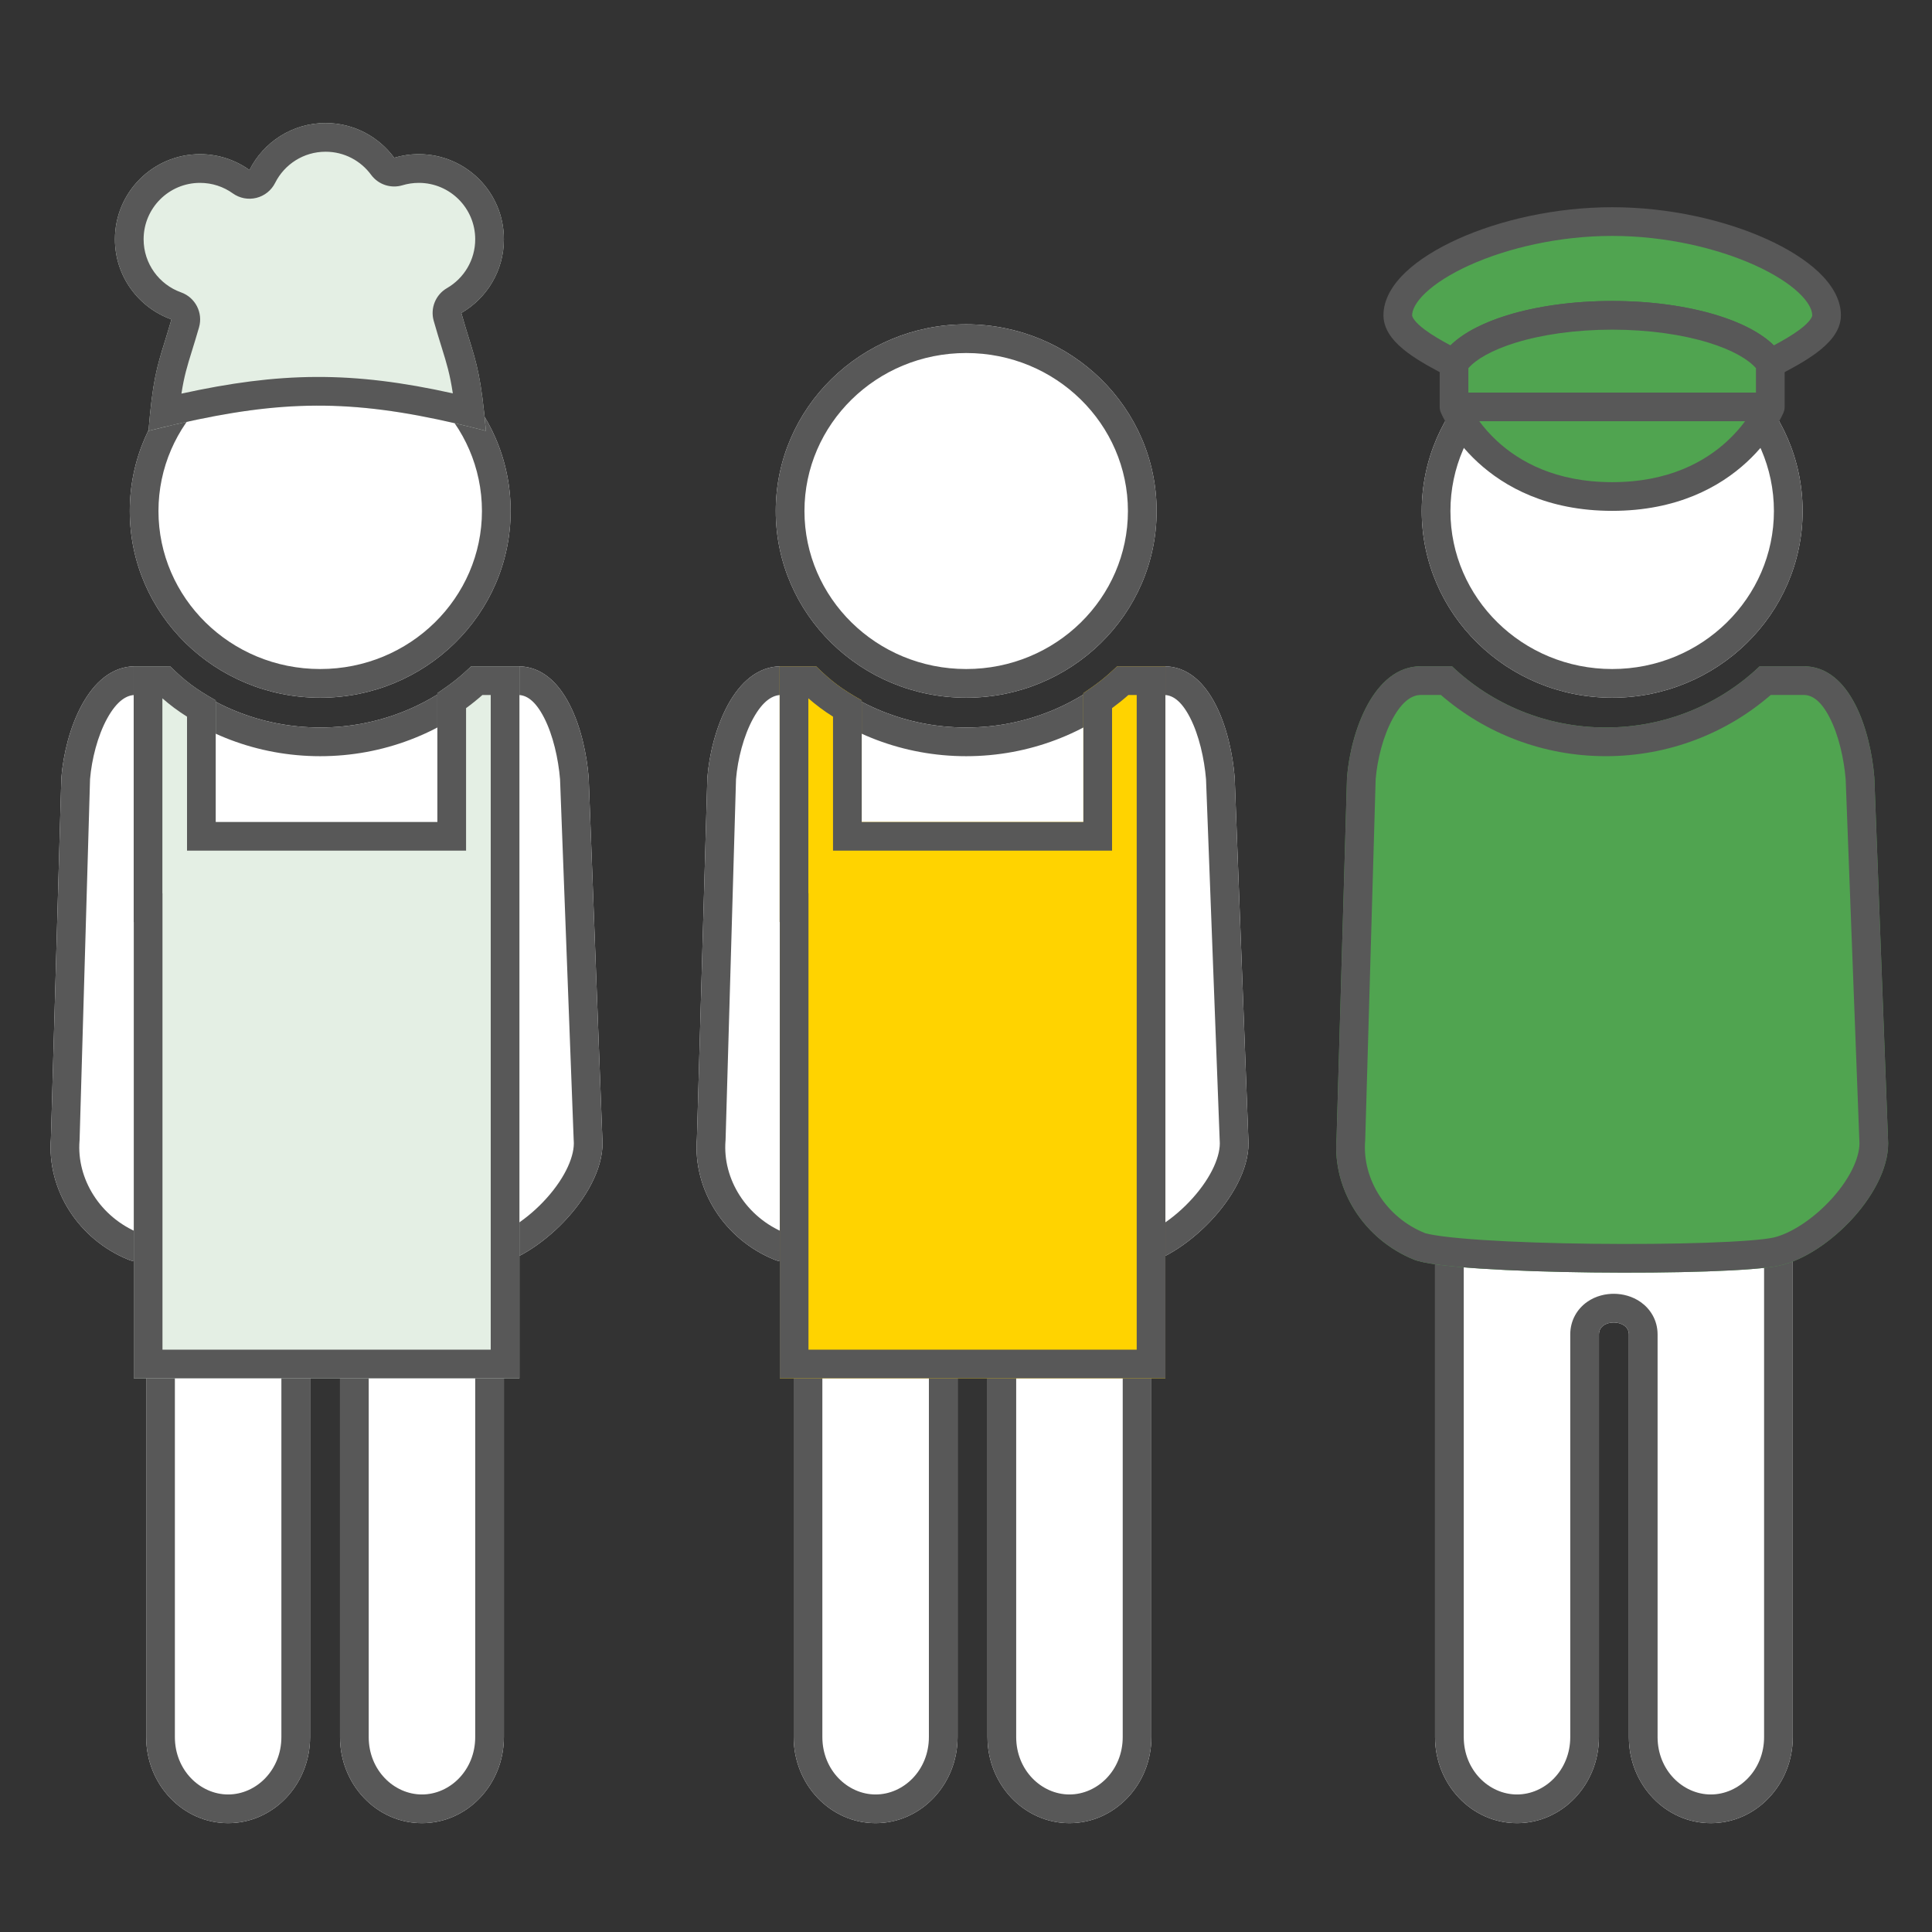 <svg width="101" height="101" viewBox="0 0 101 101" fill="none" xmlns="http://www.w3.org/2000/svg">
<rect x="0" y="0" width="101" height="101" fill="#333333" stroke="none"/>
<path d="M42.467 34.832H40.839C38.377 34.832 37.172 38.242 36.979 40.648L36.433 59.514C36.217 62.203 37.878 64.798 40.485 65.852C42.467 66.652 57.014 66.733 59.588 66.163C62.161 65.592 65.475 62.203 65.26 59.514L64.546 40.648C64.353 38.242 63.315 34.832 60.853 34.832H58.553C56.474 36.812 53.637 38.032 50.51 38.032C47.382 38.032 44.545 36.812 42.467 34.832Z" fill="white"/>
<path fill-rule="evenodd" clip-rule="evenodd" d="M37.931 59.596L37.928 59.634C37.768 61.631 39.011 63.638 41.047 64.461C41.046 64.46 41.045 64.46 41.045 64.46C41.045 64.46 41.063 64.467 41.105 64.478C41.152 64.491 41.216 64.507 41.3 64.524C41.469 64.559 41.69 64.595 41.965 64.631C42.513 64.703 43.218 64.767 44.043 64.821C45.69 64.93 47.746 64.997 49.832 65.021C51.917 65.046 54.015 65.027 55.745 64.968C57.531 64.907 58.779 64.805 59.263 64.698C60.145 64.503 61.359 63.742 62.352 62.632C63.366 61.499 63.824 60.375 63.764 59.634L63.762 59.602L63.048 40.738C62.959 39.663 62.683 38.434 62.216 37.522C61.733 36.58 61.257 36.332 60.853 36.332H59.132C56.831 38.325 53.811 39.532 50.51 39.532C47.209 39.532 44.188 38.325 41.888 36.332H40.839C40.412 36.332 39.895 36.609 39.373 37.56C38.872 38.473 38.565 39.691 38.477 40.732L37.931 59.596ZM36.979 40.648C37.172 38.242 38.377 34.832 40.839 34.832H42.467C44.545 36.812 47.382 38.032 50.51 38.032C53.637 38.032 56.474 36.812 58.553 34.832H60.853C63.315 34.832 64.353 38.242 64.546 40.648L65.26 59.514C65.475 62.203 62.161 65.592 59.588 66.163C57.014 66.733 42.467 66.652 40.485 65.852C37.878 64.798 36.217 62.203 36.433 59.514L36.979 40.648Z" fill="#585858"/>
<path d="M41.491 57.945V90.81C41.491 93.295 43.409 95.31 45.775 95.31C48.142 95.31 50.06 93.295 50.06 90.81V69.22C50.06 68.373 51.624 68.405 51.624 69.22V90.81C51.624 93.295 53.542 95.31 55.908 95.31C58.274 95.31 60.193 93.295 60.193 90.81V57.945C60.193 55.459 58.274 53.444 55.908 53.444H45.775C43.409 53.444 41.491 55.459 41.491 57.945Z" fill="white"/>
<path fill-rule="evenodd" clip-rule="evenodd" d="M42.991 57.945V90.81C42.991 92.537 44.307 93.81 45.775 93.81C47.244 93.81 48.56 92.537 48.56 90.81V69.22C48.56 68.477 48.932 67.88 49.44 67.522C49.899 67.198 50.422 67.092 50.857 67.097C51.294 67.101 51.804 67.218 52.25 67.535C52.736 67.882 53.124 68.467 53.124 69.22V90.81C53.124 92.537 54.439 93.81 55.908 93.81C57.377 93.81 58.693 92.537 58.693 90.81V57.945C58.693 56.217 57.377 54.944 55.908 54.944H45.775C44.307 54.944 42.991 56.217 42.991 57.945ZM41.491 90.81V57.945C41.491 55.459 43.409 53.444 45.775 53.444H55.908C58.274 53.444 60.193 55.459 60.193 57.945V90.81C60.193 93.295 58.274 95.31 55.908 95.31C53.542 95.31 51.624 93.295 51.624 90.81V69.22C51.624 68.405 50.06 68.373 50.06 69.22V90.81C50.06 93.295 48.142 95.31 45.775 95.31C43.409 95.31 41.491 93.295 41.491 90.81Z" fill="#585858"/>
<path d="M60.465 26.715C60.465 32.105 56.008 36.475 50.51 36.475C45.012 36.475 40.555 32.105 40.555 26.715C40.555 21.325 45.012 16.955 50.51 16.955C56.008 16.955 60.465 21.325 60.465 26.715Z" fill="white"/>
<path fill-rule="evenodd" clip-rule="evenodd" d="M50.51 34.975C55.208 34.975 58.965 31.249 58.965 26.715C58.965 22.181 55.208 18.455 50.51 18.455C45.812 18.455 42.055 22.181 42.055 26.715C42.055 31.249 45.812 34.975 50.51 34.975ZM50.51 36.475C56.008 36.475 60.465 32.105 60.465 26.715C60.465 21.325 56.008 16.955 50.51 16.955C45.012 16.955 40.555 21.325 40.555 26.715C40.555 32.105 45.012 36.475 50.51 36.475Z" fill="#585858"/>
<path d="M40.759 34.832H42.662C43.453 35.606 43.972 36.006 45.048 36.612V42.971H56.636V36.238C57.391 35.728 57.779 35.423 58.406 34.832H60.924V72.056H40.765V48.199H40.759V34.832Z" fill="#FFD300"/>
<path fill-rule="evenodd" clip-rule="evenodd" d="M43.548 44.471V37.465C43.06 37.157 42.666 36.861 42.259 36.506V46.699H42.265V70.556H59.424V36.332H58.989C58.703 36.585 58.438 36.797 58.136 37.019V44.471H43.548ZM56.636 36.238C57.391 35.728 57.779 35.423 58.406 34.832H60.924V72.056H40.765V48.199H40.759V34.832H42.662C43.453 35.606 43.972 36.006 45.048 36.612V42.971H56.636V36.238Z" fill="#585858"/>
<path d="M8.696 34.832H7.069C4.607 34.832 3.401 38.242 3.208 40.648L2.662 59.514C2.447 62.203 4.107 64.798 6.715 65.852C8.696 66.652 23.244 66.733 25.817 66.163C28.39 65.592 31.705 62.203 31.489 59.514L30.775 40.648C30.582 38.242 29.545 34.832 27.083 34.832H24.782C22.703 36.812 19.867 38.032 16.739 38.032C13.612 38.032 10.775 36.812 8.696 34.832Z" fill="white"/>
<path fill-rule="evenodd" clip-rule="evenodd" d="M4.161 59.596L4.158 59.634C3.997 61.631 5.241 63.638 7.276 64.461C7.276 64.46 7.275 64.46 7.275 64.46C7.275 64.46 7.293 64.467 7.335 64.478C7.382 64.491 7.446 64.507 7.53 64.524C7.699 64.559 7.92 64.595 8.194 64.631C8.742 64.703 9.448 64.767 10.273 64.821C11.919 64.93 13.975 64.997 16.062 65.021C18.147 65.046 20.245 65.027 21.974 64.968C23.76 64.907 25.009 64.805 25.493 64.698C26.374 64.503 27.588 63.742 28.581 62.632C29.596 61.499 30.053 60.375 29.994 59.634L29.991 59.602L29.278 40.738C29.188 39.663 28.913 38.434 28.445 37.522C27.962 36.58 27.486 36.332 27.083 36.332H25.361C23.061 38.325 20.04 39.532 16.739 39.532C13.438 39.532 10.418 38.325 8.117 36.332H7.069C6.642 36.332 6.125 36.609 5.602 37.56C5.101 38.473 4.795 39.691 4.707 40.732L4.161 59.596ZM3.208 40.648C3.401 38.242 4.607 34.832 7.069 34.832H8.696C10.775 36.812 13.612 38.032 16.739 38.032C19.867 38.032 22.703 36.812 24.782 34.832H27.083C29.545 34.832 30.582 38.242 30.775 40.648L31.489 59.514C31.705 62.203 28.39 65.592 25.817 66.163C23.244 66.733 8.696 66.652 6.715 65.852C4.107 64.798 2.447 62.203 2.662 59.514L3.208 40.648Z" fill="#585858"/>
<path d="M7.642 57.945V90.81C7.642 93.295 9.56 95.31 11.926 95.31C14.292 95.31 16.21 93.295 16.21 90.81V69.296C16.21 68.448 17.775 68.481 17.775 69.296V90.81C17.775 93.295 19.693 95.31 22.059 95.31C24.425 95.31 26.343 93.295 26.343 90.81V57.945C26.343 55.459 24.425 53.444 22.059 53.444H11.926C9.56 53.444 7.642 55.459 7.642 57.945Z" fill="white"/>
<path fill-rule="evenodd" clip-rule="evenodd" d="M9.142 57.945V90.81C9.142 92.537 10.457 93.81 11.926 93.81C13.395 93.81 14.71 92.537 14.71 90.81V69.296C14.71 68.553 15.082 67.956 15.59 67.598C16.049 67.274 16.573 67.168 17.008 67.172C17.444 67.177 17.955 67.294 18.4 67.611C18.886 67.957 19.275 68.542 19.275 69.296V90.81C19.275 92.537 20.59 93.81 22.059 93.81C23.528 93.81 24.843 92.537 24.843 90.81V57.945C24.843 56.217 23.528 54.944 22.059 54.944H11.926C10.457 54.944 9.142 56.217 9.142 57.945ZM7.642 90.81V57.945C7.642 55.459 9.56 53.444 11.926 53.444H22.059C24.425 53.444 26.343 55.459 26.343 57.945V90.81C26.343 93.295 24.425 95.31 22.059 95.31C19.693 95.31 17.775 93.295 17.775 90.81V69.296C17.775 68.481 16.21 68.448 16.21 69.296V90.81C16.21 93.295 14.292 95.31 11.926 95.31C9.56 95.31 7.642 93.295 7.642 90.81Z" fill="#585858"/>
<path d="M26.695 26.715C26.695 32.105 22.238 36.475 16.739 36.475C11.241 36.475 6.784 32.105 6.784 26.715C6.784 21.325 11.241 16.955 16.739 16.955C22.238 16.955 26.695 21.325 26.695 26.715Z" fill="white"/>
<path fill-rule="evenodd" clip-rule="evenodd" d="M16.739 34.975C21.437 34.975 25.195 31.249 25.195 26.715C25.195 22.181 21.437 18.455 16.739 18.455C12.042 18.455 8.284 22.181 8.284 26.715C8.284 31.249 12.042 34.975 16.739 34.975ZM16.739 36.475C22.238 36.475 26.695 32.105 26.695 26.715C26.695 21.325 22.238 16.955 16.739 16.955C11.241 16.955 6.784 21.325 6.784 26.715C6.784 32.105 11.241 36.475 16.739 36.475Z" fill="#585858"/>
<path d="M24.117 16.362C24.268 16.897 24.401 17.324 24.518 17.704C24.928 19.026 25.159 19.771 25.403 22.525C18.432 20.715 14.568 20.817 7.763 22.525C7.977 19.917 8.201 19.193 8.606 17.886C8.711 17.544 8.829 17.163 8.963 16.698C7.241 16.085 6.008 14.44 6.008 12.508C6.008 10.051 7.999 8.06 10.455 8.06C11.42 8.06 12.313 8.367 13.042 8.889C13.772 7.432 15.28 6.432 17.021 6.432C18.493 6.432 19.798 7.147 20.608 8.249C21.015 8.126 21.448 8.06 21.895 8.06C24.352 8.06 26.343 10.051 26.343 12.508C26.343 14.155 25.448 15.593 24.117 16.362Z" fill="#E4EFE4"/>
<path fill-rule="evenodd" clip-rule="evenodd" d="M22.673 16.77C22.486 16.11 22.772 15.406 23.366 15.063C24.252 14.551 24.843 13.597 24.843 12.508C24.843 10.88 23.523 9.56 21.895 9.56C21.596 9.56 21.31 9.604 21.041 9.685C20.433 9.869 19.775 9.649 19.399 9.137C18.86 8.403 17.995 7.932 17.021 7.932C15.869 7.932 14.869 8.592 14.383 9.561C14.186 9.953 13.828 10.24 13.402 10.345C12.976 10.45 12.525 10.364 12.169 10.108C11.686 9.763 11.097 9.56 10.455 9.56C8.828 9.56 7.508 10.88 7.508 12.508C7.508 13.786 8.323 14.878 9.466 15.285C10.212 15.551 10.623 16.351 10.405 17.112C10.267 17.592 10.145 17.986 10.039 18.327L10.039 18.329C10.039 18.329 10.039 18.329 10.039 18.329C10.032 18.351 10.025 18.372 10.019 18.392C9.789 19.137 9.625 19.665 9.485 20.578C12.027 20.021 14.251 19.717 16.514 19.706C18.789 19.695 21.053 19.982 23.673 20.564C23.518 19.543 23.347 18.989 23.105 18.211L23.086 18.148L23.086 18.148L23.085 18.145C22.967 17.766 22.83 17.324 22.673 16.77ZM24.518 17.704L24.518 17.704C24.836 18.727 25.046 19.404 25.237 20.935C25.293 21.382 25.348 21.902 25.403 22.525C24.872 22.387 24.359 22.261 23.861 22.145C18.334 20.858 14.701 20.924 9.301 22.156C8.804 22.269 8.293 22.392 7.763 22.525C7.815 21.9 7.866 21.384 7.921 20.941C8.095 19.537 8.298 18.88 8.606 17.886C8.711 17.544 8.829 17.163 8.963 16.698C7.241 16.085 6.008 14.44 6.008 12.508C6.008 10.051 7.999 8.06 10.455 8.06C10.925 8.06 11.377 8.133 11.802 8.267C12.25 8.41 12.668 8.621 13.042 8.889C13.252 8.47 13.526 8.089 13.851 7.759C14.658 6.94 15.78 6.432 17.021 6.432C18.493 6.432 19.798 7.147 20.608 8.249C21.015 8.126 21.448 8.06 21.895 8.06C24.352 8.06 26.343 10.051 26.343 12.508C26.343 14.155 25.448 15.593 24.117 16.362C24.268 16.897 24.401 17.324 24.518 17.704Z" fill="#585858"/>
<path d="M6.989 34.833H8.892C9.683 35.606 10.202 36.006 11.277 36.613V42.971H22.865V36.239C23.621 35.728 24.009 35.424 24.635 34.833H27.154V72.056H6.994V48.199H6.989V34.833Z" fill="#E4EFE4"/>
<path fill-rule="evenodd" clip-rule="evenodd" d="M9.777 44.471V37.466C9.289 37.157 8.895 36.862 8.489 36.506V46.699H8.494V70.556H25.654V36.333H25.218C24.932 36.585 24.668 36.797 24.365 37.02V44.471H9.777ZM22.865 36.239C23.621 35.728 24.009 35.424 24.635 34.833H27.154V72.056H6.994V48.199H6.989V34.833H8.892C9.683 35.606 10.202 36.006 11.277 36.613V42.971H22.865V36.239Z" fill="#585858"/>
<path d="M75.021 57.944V90.809C75.021 93.295 76.939 95.31 79.305 95.31C81.671 95.31 83.589 93.295 83.589 90.809V69.76C83.589 68.912 85.154 68.945 85.154 69.76V90.809C85.154 93.295 87.072 95.31 89.438 95.31C91.804 95.31 93.722 93.295 93.722 90.809V57.944C93.722 55.459 91.804 53.444 89.438 53.444H79.305C76.939 53.444 75.021 55.459 75.021 57.944Z" fill="white"/>
<path fill-rule="evenodd" clip-rule="evenodd" d="M76.521 57.944V90.809C76.521 92.537 77.836 93.81 79.305 93.81C80.774 93.81 82.089 92.537 82.089 90.809V69.76C82.089 69.017 82.461 68.42 82.969 68.062C83.428 67.738 83.952 67.632 84.387 67.636C84.823 67.641 85.334 67.758 85.779 68.075C86.265 68.421 86.654 69.006 86.654 69.76V90.809C86.654 92.537 87.969 93.81 89.438 93.81C90.907 93.81 92.222 92.537 92.222 90.809V57.944C92.222 56.217 90.907 54.944 89.438 54.944H79.305C77.836 54.944 76.521 56.217 76.521 57.944ZM75.021 90.809V57.944C75.021 55.459 76.939 53.444 79.305 53.444H89.438C91.804 53.444 93.722 55.459 93.722 57.944V90.809C93.722 93.295 91.804 95.31 89.438 95.31C87.072 95.31 85.154 93.295 85.154 90.809V69.76C85.154 68.945 83.589 68.912 83.589 69.76V90.809C83.589 93.295 81.671 95.31 79.305 95.31C76.939 95.31 75.021 93.295 75.021 90.809Z" fill="#585858"/>
<path d="M75.906 34.831H74.278C71.816 34.831 70.611 38.241 70.418 40.648L69.872 59.513C69.656 62.202 71.316 64.797 73.924 65.851C75.906 66.652 90.453 66.733 93.026 66.162C95.6 65.592 98.914 62.202 98.698 59.513L97.985 40.648C97.792 38.241 96.754 34.831 94.292 34.831H91.991C89.913 36.812 87.076 38.031 83.948 38.031C80.821 38.031 77.984 36.812 75.906 34.831Z" fill="#50A450"/>
<path fill-rule="evenodd" clip-rule="evenodd" d="M71.37 59.595L71.367 59.633C71.207 61.631 72.45 63.638 74.486 64.46C74.485 64.46 74.484 64.46 74.484 64.46C74.484 64.46 74.502 64.466 74.544 64.478C74.591 64.491 74.655 64.506 74.739 64.523C74.908 64.558 75.129 64.594 75.403 64.63C75.951 64.702 76.657 64.766 77.482 64.821C79.129 64.93 81.184 64.997 83.271 65.021C85.356 65.045 87.454 65.027 89.183 64.968C90.969 64.907 92.218 64.805 92.702 64.698C93.584 64.502 94.797 63.741 95.79 62.632C96.805 61.499 97.262 60.374 97.203 59.633L97.201 59.602L96.487 40.737C96.397 39.663 96.122 38.434 95.654 37.522C95.171 36.579 94.696 36.331 94.292 36.331H92.57C90.27 38.324 87.249 39.531 83.948 39.531C80.647 39.531 77.627 38.324 75.326 36.331H74.278C73.851 36.331 73.334 36.608 72.812 37.559C72.31 38.472 72.004 39.691 71.916 40.731L71.37 59.595ZM70.418 40.648C70.611 38.241 71.816 34.831 74.278 34.831H75.906C77.984 36.812 80.821 38.031 83.948 38.031C87.076 38.031 89.913 36.812 91.991 34.831H94.292C96.754 34.831 97.792 38.241 97.985 40.648L98.698 59.513C98.914 62.202 95.6 65.592 93.026 66.162C90.453 66.733 75.906 66.652 73.924 65.851C71.316 64.797 69.656 62.202 69.872 59.513L70.418 40.648Z" fill="#585858"/>
<path d="M94.236 26.715C94.236 32.105 89.778 36.475 84.28 36.475C78.782 36.475 74.325 32.105 74.325 26.715C74.325 21.324 78.782 16.955 84.28 16.955C89.778 16.955 94.236 21.324 94.236 26.715Z" fill="white"/>
<path fill-rule="evenodd" clip-rule="evenodd" d="M84.28 34.975C88.978 34.975 92.736 31.249 92.736 26.715C92.736 22.181 88.978 18.455 84.28 18.455C79.582 18.455 75.825 22.181 75.825 26.715C75.825 31.249 79.582 34.975 84.28 34.975ZM84.28 36.475C89.778 36.475 94.236 32.105 94.236 26.715C94.236 21.324 89.778 16.955 84.28 16.955C78.782 16.955 74.325 21.324 74.325 26.715C74.325 32.105 78.782 36.475 84.28 36.475Z" fill="#585858"/>
<path d="M92.548 18.998C93.903 18.302 95.488 17.431 95.488 16.485C95.488 14.208 90.04 11.583 84.281 11.583C78.521 11.583 73.073 14.208 73.073 16.485C73.073 17.431 74.658 18.302 76.013 18.998C76.962 17.552 80.304 16.485 84.281 16.485C88.257 16.485 91.599 17.552 92.548 18.998Z" fill="#50A450"/>
<path fill-rule="evenodd" clip-rule="evenodd" d="M74.529 15.304C73.993 15.81 73.823 16.216 73.823 16.485C73.823 16.505 73.831 16.581 73.942 16.728C74.052 16.875 74.231 17.045 74.485 17.235C74.861 17.516 75.332 17.79 75.829 18.055C76.525 17.373 77.591 16.852 78.79 16.482C80.325 16.009 82.23 15.735 84.281 15.735C86.331 15.735 88.237 16.009 89.771 16.483C90.97 16.852 92.036 17.373 92.733 18.055C93.229 17.79 93.7 17.516 94.077 17.235C94.33 17.045 94.509 16.875 94.62 16.728C94.73 16.581 94.738 16.505 94.738 16.485C94.738 16.216 94.569 15.81 94.032 15.304C93.511 14.812 92.728 14.312 91.735 13.863C89.752 12.967 87.056 12.333 84.281 12.333C81.505 12.333 78.809 12.967 76.826 13.863C75.833 14.312 75.051 14.812 74.529 15.304ZM76.209 12.496C78.389 11.511 81.297 10.833 84.281 10.833C87.265 10.833 90.172 11.511 92.353 12.496C93.442 12.989 94.381 13.572 95.061 14.212C95.726 14.839 96.238 15.615 96.238 16.485C96.238 16.938 96.048 17.325 95.818 17.63C95.589 17.934 95.288 18.202 94.975 18.436C94.352 18.902 93.564 19.319 92.89 19.665C92.549 19.84 92.131 19.73 91.921 19.41C91.595 18.913 90.737 18.351 89.329 17.916C87.96 17.494 86.207 17.235 84.281 17.235C82.354 17.235 80.601 17.494 79.233 17.916C77.824 18.351 76.966 18.913 76.641 19.409C76.43 19.73 76.012 19.84 75.671 19.665C74.998 19.319 74.209 18.902 73.586 18.436C73.274 18.202 72.972 17.934 72.743 17.63C72.514 17.325 72.323 16.938 72.323 16.485C72.323 15.615 72.835 14.839 73.5 14.212C74.18 13.572 75.12 12.989 76.209 12.496Z" fill="#585858"/>
<path d="M76.013 18.998C76.962 17.552 80.304 16.484 84.28 16.484C88.257 16.484 91.599 17.552 92.547 18.998V21.272C92.547 21.272 90.64 25.956 84.28 25.956C77.921 25.956 76.013 21.272 76.013 21.272V18.998Z" fill="#50A450"/>
<path fill-rule="evenodd" clip-rule="evenodd" d="M76.763 19.248V20.522H91.797V19.248C91.405 18.794 90.586 18.304 89.328 17.916C87.96 17.494 86.207 17.234 84.28 17.234C82.354 17.234 80.601 17.494 79.233 17.916C77.975 18.304 77.156 18.794 76.763 19.248ZM92.547 21.272L93.242 21.555C93.279 21.465 93.297 21.369 93.297 21.272V18.998C93.297 18.852 93.255 18.709 93.174 18.586C92.551 17.637 91.264 16.943 89.77 16.482C88.237 16.009 86.331 15.734 84.28 15.734C82.23 15.734 80.324 16.009 78.79 16.482C77.297 16.943 76.01 17.637 75.386 18.586C75.306 18.709 75.263 18.852 75.263 18.998V21.272C75.263 21.369 75.282 21.465 75.319 21.555L76.013 21.272C75.319 21.555 75.319 21.555 75.319 21.555L75.32 21.557L75.32 21.559L75.323 21.565L75.33 21.582C75.335 21.595 75.343 21.612 75.353 21.634C75.373 21.678 75.401 21.737 75.438 21.811C75.513 21.959 75.624 22.163 75.777 22.406C76.084 22.889 76.561 23.528 77.254 24.166C78.651 25.453 80.895 26.706 84.28 26.706C87.666 26.706 89.91 25.453 91.307 24.166C92 23.528 92.477 22.889 92.784 22.406C92.937 22.163 93.048 21.959 93.123 21.811C93.16 21.737 93.188 21.678 93.208 21.634C93.218 21.613 93.225 21.595 93.231 21.582L93.238 21.565L93.24 21.559L93.242 21.555C93.242 21.555 93.242 21.555 92.547 21.272ZM77.333 22.022C77.569 22.34 77.877 22.701 78.27 23.063C79.416 24.118 81.306 25.206 84.28 25.206C87.255 25.206 89.144 24.118 90.291 23.063C90.683 22.701 90.992 22.34 91.228 22.022H77.333Z" fill="#585858"/>
</svg>

